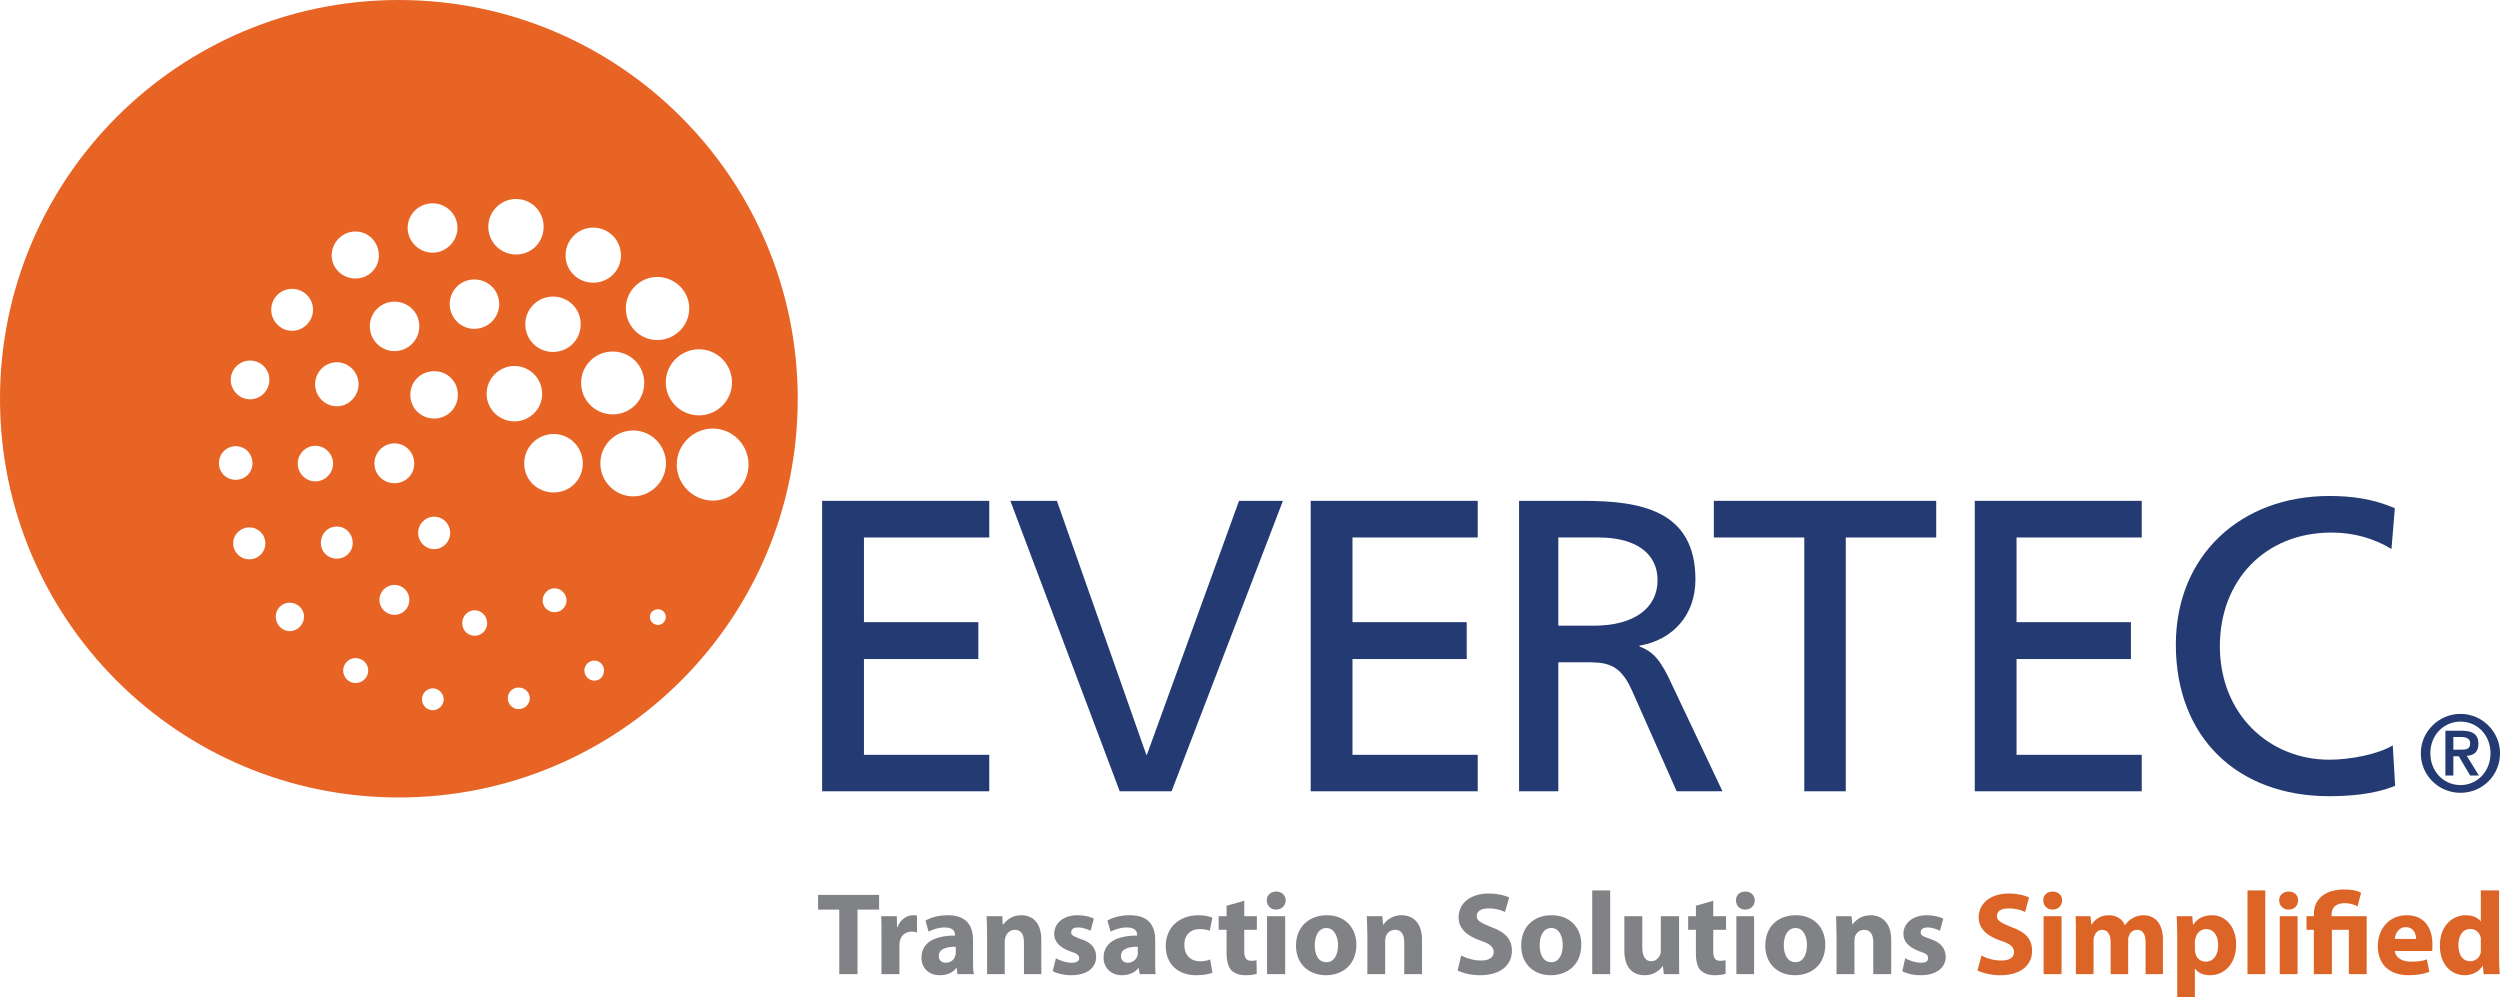 <?xml version="1.0" encoding="UTF-8"?>
<svg xmlns="http://www.w3.org/2000/svg" xmlns:xlink="http://www.w3.org/1999/xlink" width="366.65pt" height="146.28pt" viewBox="0 0 366.65 146.28" version="1.1">
<defs>
<clipPath id="clip1">
  <path d="M 355 104 L 366.648 104 L 366.648 117 L 355 117 Z M 355 104 "/>
</clipPath>
<clipPath id="clip2">
  <path d="M 319 134 L 328 134 L 328 146.281 L 319 146.281 Z M 319 134 "/>
</clipPath>
<clipPath id="clip3">
  <path d="M 357 130 L 366.648 130 L 366.648 144 L 357 144 Z M 357 130 "/>
</clipPath>
</defs>
<g id="surface1">
<path style=" stroke:none;fill-rule:nonzero;fill:rgb(14.099%,22.699%,44.699%);fill-opacity:1;" d="M 120.574 73.453 L 145.086 73.453 L 145.086 78.828 L 126.707 78.828 L 126.707 91.246 L 143.484 91.246 L 143.484 96.656 L 126.707 96.656 L 126.707 110.703 L 145.086 110.703 L 145.086 116.051 L 120.574 116.051 L 120.574 73.453 "/>
<path style=" stroke:none;fill-rule:nonzero;fill:rgb(14.099%,22.699%,44.699%);fill-opacity:1;" d="M 192.227 73.453 L 216.723 73.453 L 216.723 78.828 L 198.355 78.828 L 198.355 91.246 L 215.109 91.246 L 215.109 96.656 L 198.355 96.656 L 198.355 110.703 L 216.723 110.703 L 216.723 116.051 L 192.227 116.051 L 192.227 73.453 "/>
<path style=" stroke:none;fill-rule:nonzero;fill:rgb(14.099%,22.699%,44.699%);fill-opacity:1;" d="M 289.621 73.453 L 314.109 73.453 L 314.109 78.828 L 295.746 78.828 L 295.746 91.246 L 312.523 91.246 L 312.523 96.656 L 295.746 96.656 L 295.746 110.703 L 314.109 110.703 L 314.109 116.051 L 289.621 116.051 L 289.621 73.453 "/>
<path style=" stroke:none;fill-rule:nonzero;fill:rgb(14.099%,22.699%,44.699%);fill-opacity:1;" d="M 171.824 116.051 L 164.219 116.051 L 148.18 73.453 L 155.004 73.453 L 168.121 110.703 L 168.203 110.703 L 181.715 73.453 L 188.152 73.453 L 171.824 116.051 "/>
<path style=" stroke:none;fill-rule:nonzero;fill:rgb(14.099%,22.699%,44.699%);fill-opacity:1;" d="M 222.785 73.453 L 232.121 73.453 C 240.594 73.453 248.652 74.816 248.652 84.996 C 248.652 90.172 245.383 93.84 240.449 94.695 L 240.449 94.809 C 242.281 95.523 243.227 96.469 244.582 99.086 L 252.621 116.051 L 245.902 116.051 L 239.359 101.301 C 237.512 97.125 235.449 97.125 232.203 97.125 L 228.543 97.125 L 228.543 116.051 L 222.785 116.051 Z M 228.543 91.762 L 233.766 91.762 C 239.59 91.762 243.098 89.23 243.098 85.082 C 243.098 81.273 240.074 78.828 234.445 78.828 L 228.543 78.828 L 228.543 91.762 "/>
<path style=" stroke:none;fill-rule:nonzero;fill:rgb(14.099%,22.699%,44.699%);fill-opacity:1;" d="M 264.617 78.828 L 251.352 78.828 L 251.352 73.453 L 283.965 73.453 L 283.965 78.828 L 270.703 78.828 L 270.703 116.051 L 264.617 116.051 L 264.617 78.828 "/>
<path style=" stroke:none;fill-rule:nonzero;fill:rgb(14.099%,22.699%,44.699%);fill-opacity:1;" d="M 350.734 80.516 C 348.043 78.887 345.062 78.105 341.938 78.105 C 332.125 78.105 325.566 85.184 325.566 94.766 C 325.566 104.715 332.762 111.418 341.629 111.418 C 344.695 111.418 348.801 110.617 350.922 109.309 L 351.273 115.242 C 348.043 116.582 344.074 116.77 341.605 116.77 C 328.078 116.77 319.109 108.086 319.109 94.559 C 319.109 81.438 328.633 72.738 341.629 72.738 C 344.945 72.738 348.172 73.188 351.227 74.543 L 350.734 80.516 "/>
<g clip-path="url(#clip1)" clip-rule="nonzero">
<path style=" stroke:none;fill-rule:nonzero;fill:rgb(14.099%,22.699%,44.699%);fill-opacity:1;" d="M 359.809 109.945 L 360.922 109.945 C 361.637 109.945 362.277 109.918 362.277 108.992 C 362.277 108.258 361.578 108.086 360.922 108.086 L 359.809 108.086 Z M 358.641 107.168 L 361.059 107.168 C 362.645 107.168 363.484 107.723 363.484 109.078 C 363.484 110.25 362.875 110.785 361.781 110.848 L 363.555 113.742 L 362.277 113.742 L 360.605 110.91 L 359.809 110.91 L 359.809 113.742 L 358.641 113.742 Z M 365.258 110.473 C 365.258 107.781 363.281 105.828 360.855 105.828 C 358.426 105.828 356.434 107.781 356.434 110.473 C 356.434 113.172 358.426 115.141 360.855 115.141 C 363.281 115.141 365.258 113.172 365.258 110.473 Z M 355.035 110.473 C 355.035 107.328 357.652 104.695 360.855 104.695 C 364.047 104.695 366.656 107.328 366.656 110.473 C 366.656 113.727 364.047 116.273 360.855 116.273 C 357.652 116.273 355.035 113.727 355.035 110.473 "/>
</g>
<path style=" stroke:none;fill-rule:nonzero;fill:rgb(90.599%,39.2%,14.499%);fill-opacity:1;" d="M 104.535 73.418 C 101.656 73.418 99.254 71.027 99.254 68.133 C 99.254 65.234 101.656 62.852 104.535 62.852 C 107.441 62.852 109.781 65.234 109.781 68.133 C 109.781 71.027 107.441 73.418 104.535 73.418 Z M 97.645 56.078 C 97.645 53.402 99.852 51.227 102.523 51.227 C 105.172 51.227 107.355 53.402 107.355 56.078 C 107.355 58.773 105.172 60.918 102.523 60.918 C 99.852 60.918 97.645 58.773 97.645 56.078 Z M 92.859 72.797 C 90.199 72.797 88.047 70.602 88.047 67.969 C 88.047 65.293 90.199 63.133 92.859 63.133 C 95.508 63.133 97.668 65.293 97.668 67.969 C 97.668 70.602 95.508 72.797 92.859 72.797 Z M 96.52 91.656 C 95.855 91.656 95.32 91.145 95.32 90.461 C 95.32 89.824 95.855 89.355 96.52 89.355 C 97.117 89.355 97.645 89.824 97.645 90.461 C 97.645 91.145 97.117 91.656 96.52 91.656 Z M 87.16 99.824 C 86.375 99.824 85.703 99.164 85.703 98.316 C 85.703 97.559 86.375 96.879 87.16 96.879 C 88.004 96.879 88.582 97.559 88.582 98.316 C 88.582 99.164 88.004 99.824 87.16 99.824 Z M 81.215 72.227 C 78.789 72.227 76.879 70.355 76.879 67.969 C 76.879 65.598 78.789 63.652 81.215 63.652 C 83.582 63.652 85.473 65.598 85.473 67.969 C 85.473 70.355 83.582 72.227 81.215 72.227 Z M 81.316 89.785 C 80.371 89.785 79.586 89.023 79.586 88.062 C 79.586 87.117 80.371 86.273 81.316 86.273 C 82.305 86.273 83.086 87.117 83.086 88.062 C 83.086 89.023 82.305 89.785 81.316 89.785 Z M 76.051 104 C 75.191 104 74.469 103.273 74.469 102.414 C 74.469 101.512 75.191 100.832 76.051 100.832 C 76.98 100.832 77.695 101.512 77.695 102.414 C 77.695 103.273 76.98 104 76.051 104 Z M 71.367 57.766 C 71.367 55.508 73.215 53.676 75.441 53.676 C 77.695 53.676 79.512 55.508 79.512 57.766 C 79.512 59.988 77.695 61.797 75.441 61.797 C 73.215 61.797 71.367 59.988 71.367 57.766 Z M 69.641 93.242 C 68.59 93.242 67.789 92.441 67.789 91.391 C 67.789 90.363 68.59 89.5 69.641 89.5 C 70.602 89.5 71.445 90.363 71.445 91.391 C 71.445 92.441 70.602 93.242 69.641 93.242 Z M 63.676 61.383 C 61.719 61.383 60.176 59.844 60.176 57.895 C 60.176 55.961 61.719 54.438 63.676 54.438 C 65.625 54.438 67.152 55.961 67.152 57.895 C 67.152 59.844 65.625 61.383 63.676 61.383 Z M 63.676 80.535 C 62.383 80.535 61.328 79.461 61.328 78.164 C 61.328 76.828 62.383 75.781 63.676 75.781 C 64.973 75.781 66.02 76.828 66.02 78.164 C 66.02 79.461 64.973 80.535 63.676 80.535 Z M 63.488 104.16 C 62.562 104.16 61.887 103.418 61.887 102.574 C 61.887 101.691 62.562 100.953 63.488 100.953 C 64.332 100.953 65.074 101.691 65.074 102.574 C 65.074 103.418 64.332 104.16 63.488 104.16 Z M 57.852 70.867 C 56.25 70.867 54.91 69.613 54.91 67.969 C 54.91 66.344 56.25 65.023 57.852 65.023 C 59.477 65.023 60.754 66.344 60.754 67.969 C 60.754 69.613 59.477 70.867 57.852 70.867 Z M 57.852 90.172 C 56.641 90.172 55.652 89.23 55.652 87.977 C 55.652 86.762 56.641 85.781 57.852 85.781 C 59.07 85.781 60.031 86.762 60.031 87.977 C 60.031 89.23 59.07 90.172 57.852 90.172 Z M 57.852 44.238 C 59.871 44.238 61.496 45.816 61.496 47.852 C 61.496 49.871 59.871 51.496 57.852 51.496 C 55.883 51.496 54.238 49.871 54.238 47.852 C 54.238 45.816 55.883 44.238 57.852 44.238 Z M 52.137 100.176 C 51.148 100.176 50.328 99.348 50.328 98.316 C 50.328 97.355 51.148 96.508 52.137 96.508 C 53.184 96.508 54.008 97.355 54.008 98.316 C 54.008 99.348 53.184 100.176 52.137 100.176 Z M 47.059 79.629 C 47.059 78.266 48.09 77.219 49.402 77.219 C 50.695 77.219 51.727 78.266 51.727 79.629 C 51.727 80.941 50.695 81.93 49.402 81.93 C 48.09 81.93 47.059 80.941 47.059 79.629 Z M 43.668 67.988 C 43.668 66.57 44.816 65.379 46.258 65.379 C 47.672 65.379 48.848 66.57 48.848 67.988 C 48.848 69.41 47.672 70.602 46.258 70.602 C 44.816 70.602 43.668 69.41 43.668 67.988 Z M 42.484 92.559 C 41.344 92.559 40.441 91.598 40.441 90.422 C 40.441 89.312 41.344 88.387 42.484 88.387 C 43.645 88.387 44.59 89.312 44.59 90.422 C 44.59 91.598 43.645 92.559 42.484 92.559 Z M 42.836 42.367 C 44.527 42.367 45.91 43.703 45.91 45.434 C 45.91 47.094 44.527 48.516 42.836 48.516 C 41.148 48.516 39.777 47.094 39.777 45.434 C 39.777 43.703 41.148 42.367 42.836 42.367 Z M 36.668 58.566 C 35.133 58.566 33.84 57.273 33.84 55.688 C 33.84 54.145 35.133 52.879 36.668 52.879 C 38.25 52.879 39.504 54.145 39.504 55.688 C 39.504 57.273 38.25 58.566 36.668 58.566 Z M 36.582 82.031 C 35.262 82.031 34.199 80.984 34.199 79.691 C 34.199 78.395 35.262 77.348 36.582 77.348 C 37.867 77.348 38.918 78.395 38.918 79.691 C 38.918 80.984 37.867 82.031 36.582 82.031 Z M 32.109 67.93 C 32.109 66.547 33.191 65.438 34.57 65.438 C 35.961 65.438 37.027 66.547 37.027 67.93 C 37.027 69.309 35.961 70.371 34.57 70.371 C 33.191 70.371 32.109 69.309 32.109 67.93 Z M 49.402 53.125 C 51.148 53.125 52.586 54.598 52.586 56.352 C 52.586 58.117 51.148 59.582 49.402 59.582 C 47.629 59.582 46.215 58.117 46.215 56.352 C 46.215 54.598 47.629 53.125 49.402 53.125 Z M 52.117 33.953 C 54.051 33.953 55.566 35.516 55.566 37.473 C 55.566 39.359 54.051 40.844 52.117 40.844 C 50.242 40.844 48.645 39.359 48.645 37.473 C 48.645 35.516 50.242 33.953 52.117 33.953 Z M 63.445 29.82 C 65.422 29.82 67.094 31.402 67.094 33.422 C 67.094 35.391 65.422 37.059 63.445 37.059 C 61.438 37.059 59.785 35.391 59.785 33.422 C 59.785 31.402 61.438 29.82 63.445 29.82 Z M 73.215 44.59 C 73.215 46.598 71.574 48.227 69.555 48.227 C 67.562 48.227 65.957 46.598 65.957 44.59 C 65.957 42.57 67.562 40.988 69.555 40.988 C 71.574 40.988 73.215 42.57 73.215 44.59 Z M 75.688 29.184 C 77.969 29.184 79.73 31.012 79.73 33.254 C 79.73 35.535 77.969 37.324 75.688 37.324 C 73.445 37.324 71.613 35.535 71.613 33.254 C 71.613 31.012 73.445 29.184 75.688 29.184 Z M 85.168 47.547 C 85.168 49.828 83.379 51.617 81.094 51.617 C 78.871 51.617 77.039 49.828 77.039 47.547 C 77.039 45.301 78.871 43.496 81.094 43.496 C 83.379 43.496 85.168 45.301 85.168 47.547 Z M 87.016 33.379 C 89.254 33.379 91.07 35.211 91.07 37.473 C 91.07 39.676 89.254 41.461 87.016 41.461 C 84.75 41.461 82.945 39.676 82.945 37.473 C 82.945 35.211 84.75 33.379 87.016 33.379 Z M 94.484 56.141 C 94.484 58.738 92.441 60.773 89.852 60.773 C 87.324 60.773 85.227 58.738 85.227 56.141 C 85.227 53.594 87.324 51.555 89.852 51.555 C 92.441 51.555 94.484 53.594 94.484 56.141 Z M 96.41 40.621 C 98.965 40.621 101.086 42.691 101.086 45.223 C 101.086 47.793 98.965 49.871 96.41 49.871 C 93.848 49.871 91.785 47.793 91.785 45.223 C 91.785 42.691 93.848 40.621 96.41 40.621 Z M 58.473 0 C 26.199 0 0 26.203 0 58.504 C 0 90.816 26.199 116.957 58.473 116.957 C 90.82 116.957 116.996 90.816 116.996 58.504 C 116.996 26.203 90.82 0 58.473 0 "/>
<path style=" stroke:none;fill-rule:nonzero;fill:rgb(50.2%,50.999%,52.199%);fill-opacity:1;" d="M 123.086 133.402 L 119.98 133.402 L 119.98 131.246 L 128.93 131.246 L 128.93 133.402 L 125.762 133.402 L 125.762 142.867 L 123.086 142.867 L 123.086 133.402 "/>
<path style=" stroke:none;fill-rule:nonzero;fill:rgb(50.2%,50.999%,52.199%);fill-opacity:1;" d="M 129.277 137.195 C 129.277 135.977 129.277 135.156 129.238 134.371 L 131.52 134.371 L 131.562 135.977 L 131.637 135.977 C 132.027 134.781 133.105 134.227 133.906 134.227 C 134.168 134.227 134.297 134.227 134.484 134.27 L 134.484 136.758 C 134.297 136.695 134.047 136.629 133.742 136.629 C 132.797 136.629 132.156 137.195 131.969 138.012 C 131.93 138.156 131.91 138.387 131.91 138.605 L 131.91 142.867 L 129.277 142.867 L 129.277 137.195 "/>
<path style=" stroke:none;fill-rule:nonzero;fill:rgb(50.2%,50.999%,52.199%);fill-opacity:1;" d="M 140.172 138.852 C 138.758 138.836 137.684 139.188 137.684 140.191 C 137.684 140.871 138.121 141.195 138.715 141.195 C 139.398 141.195 139.926 140.77 140.07 140.25 C 140.129 140.129 140.172 139.984 140.172 139.824 Z M 142.703 140.77 C 142.703 141.613 142.703 142.371 142.832 142.867 L 140.418 142.867 L 140.301 141.98 L 140.238 141.98 C 139.703 142.68 138.859 143.027 137.812 143.027 C 136.102 143.027 135.141 141.836 135.141 140.477 C 135.141 138.215 137.074 137.211 140.055 137.211 L 140.055 137.105 C 140.055 136.629 139.824 136.02 138.527 136.02 C 137.684 136.02 136.766 136.309 136.188 136.629 L 135.734 135.016 C 136.305 134.664 137.438 134.227 139.023 134.227 C 141.801 134.227 142.703 135.828 142.703 137.848 L 142.703 140.77 "/>
<path style=" stroke:none;fill-rule:nonzero;fill:rgb(50.2%,50.999%,52.199%);fill-opacity:1;" d="M 144.766 137.105 C 144.766 136.02 144.738 135.156 144.695 134.371 L 147.004 134.371 L 147.062 135.578 L 147.164 135.578 C 147.5 135.055 148.383 134.227 149.754 134.227 C 151.465 134.227 152.719 135.336 152.719 137.82 L 152.719 142.867 L 150.172 142.867 L 150.172 138.199 C 150.172 137.105 149.797 136.367 148.836 136.367 C 148.109 136.367 147.684 136.859 147.5 137.34 C 147.438 137.5 147.352 137.766 147.352 138.012 L 147.352 142.867 L 144.766 142.867 L 144.766 137.105 "/>
<path style=" stroke:none;fill-rule:nonzero;fill:rgb(50.2%,50.999%,52.199%);fill-opacity:1;" d="M 154.859 140.539 C 155.309 140.828 156.355 141.195 157.098 141.195 C 157.906 141.195 158.273 140.977 158.273 140.52 C 158.273 140.086 157.941 139.824 156.977 139.535 C 155.25 138.91 154.609 138.012 154.609 136.977 C 154.609 135.402 155.93 134.227 158.027 134.227 C 159.055 134.227 159.898 134.457 160.426 134.723 L 159.941 136.512 C 159.551 136.309 158.852 136.02 158.109 136.02 C 157.445 136.02 157.098 136.262 157.098 136.758 C 157.098 137.148 157.445 137.34 158.461 137.703 C 160.105 138.215 160.742 139.082 160.762 140.316 C 160.762 141.859 159.527 143.027 157.098 143.027 C 156.031 143.027 155.027 142.777 154.387 142.43 L 154.859 140.539 "/>
<path style=" stroke:none;fill-rule:nonzero;fill:rgb(50.2%,50.999%,52.199%);fill-opacity:1;" d="M 166.867 138.852 C 165.469 138.836 164.398 139.188 164.398 140.191 C 164.398 140.871 164.832 141.195 165.41 141.195 C 166.086 141.195 166.602 140.77 166.789 140.25 C 166.848 140.129 166.867 139.984 166.867 139.824 Z M 169.422 140.77 C 169.422 141.613 169.422 142.371 169.48 142.867 L 167.156 142.867 L 166.992 141.98 L 166.953 141.98 C 166.398 142.68 165.512 143.027 164.543 143.027 C 162.855 143.027 161.848 141.836 161.848 140.477 C 161.848 138.215 163.785 137.211 166.766 137.211 L 166.766 137.105 C 166.766 136.629 166.516 136.02 165.242 136.02 C 164.398 136.02 163.477 136.309 162.883 136.629 L 162.406 135.016 C 162.984 134.664 164.133 134.227 165.699 134.227 C 168.512 134.227 169.422 135.828 169.422 137.848 L 169.422 140.77 "/>
<path style=" stroke:none;fill-rule:nonzero;fill:rgb(50.2%,50.999%,52.199%);fill-opacity:1;" d="M 177.812 142.66 C 177.336 142.867 176.449 143.027 175.441 143.027 C 172.75 143.027 170.965 141.383 170.965 138.734 C 170.965 136.262 172.684 134.227 175.836 134.227 C 176.477 134.227 177.273 134.371 177.812 134.578 L 177.418 136.512 C 177.086 136.367 176.637 136.262 175.938 136.262 C 174.539 136.262 173.656 137.211 173.699 138.605 C 173.699 140.172 174.719 140.988 175.98 140.988 C 176.594 140.988 177.086 140.871 177.48 140.703 L 177.812 142.66 "/>
<path style=" stroke:none;fill-rule:nonzero;fill:rgb(50.2%,50.999%,52.199%);fill-opacity:1;" d="M 182.48 132.105 L 182.48 134.371 L 184.328 134.371 L 184.328 136.367 L 182.48 136.367 L 182.48 139.449 C 182.48 140.438 182.742 140.914 183.504 140.914 C 183.879 140.914 184.023 140.871 184.285 140.828 L 184.309 142.805 C 183.961 142.969 183.297 143.027 182.582 143.027 C 181.715 143.027 181.039 142.723 180.605 142.328 C 180.156 141.836 179.891 140.988 179.891 139.824 L 179.891 136.367 L 178.73 136.367 L 178.73 134.371 L 179.891 134.371 L 179.891 132.832 L 182.48 132.105 "/>
<path style=" stroke:none;fill-rule:nonzero;fill:rgb(50.2%,50.999%,52.199%);fill-opacity:1;" d="M 185.824 142.867 L 185.824 134.371 L 188.484 134.371 L 188.484 142.867 Z M 188.562 132.031 C 188.562 132.789 187.988 133.402 187.148 133.402 C 186.348 133.402 185.766 132.789 185.785 132.031 C 185.766 131.309 186.348 130.754 187.164 130.754 C 187.988 130.754 188.547 131.309 188.562 132.031 "/>
<path style=" stroke:none;fill-rule:nonzero;fill:rgb(50.2%,50.999%,52.199%);fill-opacity:1;" d="M 192.82 138.605 C 192.82 140.086 193.371 141.117 194.531 141.117 C 195.598 141.117 196.234 140.148 196.234 138.605 C 196.234 137.398 195.699 136.102 194.531 136.102 C 193.297 136.102 192.82 137.414 192.82 138.605 Z M 198.926 138.504 C 198.926 141.652 196.73 143.027 194.465 143.027 C 192 143.027 190.07 141.426 190.07 138.691 C 190.07 135.977 191.934 134.227 194.633 134.227 C 197.18 134.227 198.926 136.02 198.926 138.504 "/>
<path style=" stroke:none;fill-rule:nonzero;fill:rgb(50.2%,50.999%,52.199%);fill-opacity:1;" d="M 200.535 137.105 C 200.535 136.02 200.469 135.156 200.453 134.371 L 202.734 134.371 L 202.836 135.578 L 202.938 135.578 C 203.246 135.055 204.133 134.227 205.527 134.227 C 207.238 134.227 208.551 135.336 208.551 137.82 L 208.551 142.867 L 205.945 142.867 L 205.945 138.199 C 205.945 137.105 205.555 136.367 204.625 136.367 C 203.84 136.367 203.414 136.859 203.246 137.34 C 203.188 137.5 203.145 137.766 203.145 138.012 L 203.145 142.867 L 200.535 142.867 L 200.535 137.105 "/>
<path style=" stroke:none;fill-rule:nonzero;fill:rgb(50.2%,50.999%,52.199%);fill-opacity:1;" d="M 214.293 140.148 C 215.051 140.52 216.098 140.871 217.215 140.871 C 218.422 140.871 219.062 140.395 219.062 139.637 C 219.062 138.852 218.508 138.418 217.129 137.949 C 215.195 137.27 213.918 136.246 213.918 134.535 C 213.918 132.523 215.586 131.043 218.336 131.043 C 219.641 131.043 220.605 131.309 221.328 131.609 L 220.73 133.75 C 220.254 133.527 219.43 133.227 218.262 133.227 C 217.129 133.227 216.574 133.691 216.574 134.348 C 216.574 135.055 217.23 135.359 218.73 135.977 C 220.766 136.695 221.738 137.766 221.738 139.449 C 221.738 141.383 220.254 143.027 217.07 143.027 C 215.707 143.027 214.414 142.68 213.773 142.328 L 214.293 140.148 "/>
<path style=" stroke:none;fill-rule:nonzero;fill:rgb(50.2%,50.999%,52.199%);fill-opacity:1;" d="M 225.809 138.605 C 225.809 140.086 226.379 141.117 227.535 141.117 C 228.543 141.117 229.195 140.148 229.195 138.605 C 229.195 137.398 228.703 136.102 227.535 136.102 C 226.242 136.102 225.809 137.414 225.809 138.605 Z M 231.914 138.504 C 231.914 141.652 229.715 143.027 227.438 143.027 C 225.008 143.027 223.094 141.426 223.094 138.691 C 223.094 135.977 224.863 134.227 227.582 134.227 C 230.211 134.227 231.914 136.02 231.914 138.504 "/>
<path style=" stroke:none;fill-rule:nonzero;fill:rgb(50.2%,50.999%,52.199%);fill-opacity:1;" d="M 233.516 130.59 L 236.148 130.59 L 236.148 142.867 L 233.516 142.867 L 233.516 130.59 "/>
<path style=" stroke:none;fill-rule:nonzero;fill:rgb(50.2%,50.999%,52.199%);fill-opacity:1;" d="M 246.25 140.148 C 246.25 141.238 246.266 142.125 246.266 142.867 L 244.012 142.867 L 243.883 141.672 L 243.867 141.672 C 243.492 142.18 242.691 143.027 241.207 143.027 C 239.48 143.027 238.227 141.961 238.227 139.391 L 238.227 134.371 L 240.859 134.371 L 240.859 138.91 C 240.859 140.172 241.25 140.977 242.18 140.977 C 242.895 140.977 243.285 140.438 243.492 140 C 243.559 139.824 243.574 139.68 243.574 139.449 L 243.574 134.371 L 246.25 134.371 L 246.25 140.148 "/>
<path style=" stroke:none;fill-rule:nonzero;fill:rgb(50.2%,50.999%,52.199%);fill-opacity:1;" d="M 251.266 132.105 L 251.266 134.371 L 253.141 134.371 L 253.141 136.367 L 251.266 136.367 L 251.266 139.449 C 251.266 140.438 251.488 140.914 252.297 140.914 C 252.664 140.914 252.809 140.871 253.074 140.828 L 253.074 142.805 C 252.707 142.969 252.066 143.027 251.371 143.027 C 250.543 143.027 249.871 142.723 249.418 142.328 C 248.941 141.836 248.723 140.988 248.723 139.824 L 248.723 136.367 L 247.586 136.367 L 247.586 134.371 L 248.723 134.371 L 248.723 132.832 L 251.266 132.105 "/>
<path style=" stroke:none;fill-rule:nonzero;fill:rgb(50.2%,50.999%,52.199%);fill-opacity:1;" d="M 254.656 142.867 L 254.656 134.371 L 257.254 134.371 L 257.254 142.867 Z M 257.359 132.031 C 257.359 132.789 256.797 133.402 255.953 133.402 C 255.109 133.402 254.598 132.789 254.598 132.031 C 254.598 131.309 255.109 130.754 255.977 130.754 C 256.797 130.754 257.332 131.309 257.359 132.031 "/>
<path style=" stroke:none;fill-rule:nonzero;fill:rgb(50.2%,50.999%,52.199%);fill-opacity:1;" d="M 261.609 138.605 C 261.609 140.086 262.203 141.117 263.336 141.117 C 264.367 141.117 265.008 140.148 265.008 138.605 C 265.008 137.398 264.527 136.102 263.336 136.102 C 262.086 136.102 261.609 137.414 261.609 138.605 Z M 267.695 138.504 C 267.695 141.652 265.516 143.027 263.262 143.027 C 260.789 143.027 258.898 141.426 258.898 138.691 C 258.898 135.977 260.645 134.227 263.395 134.227 C 265.996 134.227 267.695 136.02 267.695 138.504 "/>
<path style=" stroke:none;fill-rule:nonzero;fill:rgb(50.2%,50.999%,52.199%);fill-opacity:1;" d="M 269.344 137.105 C 269.344 136.02 269.281 135.156 269.281 134.371 L 271.547 134.371 L 271.668 135.578 L 271.711 135.578 C 272.059 135.055 272.902 134.227 274.316 134.227 C 276.004 134.227 277.363 135.336 277.363 137.82 L 277.363 142.867 L 274.734 142.867 L 274.734 138.199 C 274.734 137.105 274.34 136.367 273.395 136.367 C 272.672 136.367 272.246 136.859 272.059 137.34 C 272 137.5 271.973 137.766 271.973 138.012 L 271.973 142.867 L 269.344 142.867 L 269.344 137.105 "/>
<path style=" stroke:none;fill-rule:nonzero;fill:rgb(50.2%,50.999%,52.199%);fill-opacity:1;" d="M 279.418 140.539 C 279.914 140.828 280.902 141.195 281.684 141.195 C 282.465 141.195 282.773 140.977 282.773 140.52 C 282.773 140.086 282.543 139.824 281.539 139.535 C 279.836 138.91 279.152 138.012 279.152 136.977 C 279.152 135.402 280.508 134.227 282.602 134.227 C 283.574 134.227 284.461 134.457 284.996 134.723 L 284.52 136.512 C 284.129 136.309 283.414 136.02 282.715 136.02 C 282.051 136.02 281.684 136.262 281.684 136.758 C 281.684 137.148 281.988 137.34 283.098 137.703 C 284.641 138.215 285.32 139.082 285.363 140.316 C 285.363 141.859 284.07 143.027 281.684 143.027 C 280.551 143.027 279.605 142.777 278.992 142.43 L 279.418 140.539 "/>
<path style=" stroke:none;fill-rule:nonzero;fill:rgb(86.699%,39.2%,15.3%);fill-opacity:1;" d="M 290.609 140.148 C 291.281 140.52 292.371 140.871 293.504 140.871 C 294.742 140.871 295.379 140.395 295.379 139.637 C 295.379 138.852 294.801 138.418 293.387 137.949 C 291.453 137.27 290.191 136.246 290.191 134.535 C 290.191 132.523 291.902 131.043 294.613 131.043 C 295.914 131.043 296.879 131.309 297.578 131.609 L 297.008 133.75 C 296.531 133.527 295.703 133.227 294.555 133.227 C 293.402 133.227 292.867 133.691 292.867 134.348 C 292.867 135.055 293.531 135.359 295.004 135.977 C 297.109 136.695 298.027 137.766 298.027 139.449 C 298.027 141.383 296.57 143.027 293.344 143.027 C 292.051 143.027 290.668 142.68 290.012 142.328 L 290.609 140.148 "/>
<path style=" stroke:none;fill-rule:nonzero;fill:rgb(86.699%,39.2%,15.3%);fill-opacity:1;" d="M 299.715 142.867 L 299.715 134.371 L 302.348 134.371 L 302.348 142.867 Z M 302.434 132.031 C 302.434 132.789 301.879 133.402 301.012 133.402 C 300.211 133.402 299.641 132.789 299.672 132.031 C 299.641 131.309 300.211 130.754 301.035 130.754 C 301.879 130.754 302.434 131.309 302.434 132.031 "/>
<path style=" stroke:none;fill-rule:nonzero;fill:rgb(86.699%,39.2%,15.3%);fill-opacity:1;" d="M 304.449 137.105 C 304.449 136.02 304.449 135.156 304.41 134.371 L 306.59 134.371 L 306.711 135.578 L 306.766 135.578 C 307.16 135.016 307.84 134.227 309.297 134.227 C 310.43 134.227 311.273 134.805 311.621 135.668 L 311.664 135.668 C 311.973 135.23 312.363 134.867 312.758 134.664 C 313.234 134.371 313.762 134.227 314.34 134.227 C 315.984 134.227 317.219 135.336 317.219 137.848 L 317.219 142.867 L 314.672 142.867 L 314.672 138.215 C 314.672 137.023 314.281 136.367 313.41 136.367 C 312.84 136.367 312.363 136.758 312.246 137.25 C 312.117 137.438 312.117 137.703 312.117 137.891 L 312.117 142.867 L 309.547 142.867 L 309.547 138.137 C 309.547 137.09 309.117 136.367 308.309 136.367 C 307.652 136.367 307.305 136.859 307.16 137.27 C 307.039 137.473 307.039 137.746 307.039 137.934 L 307.039 142.867 L 304.449 142.867 L 304.449 137.105 "/>
<g clip-path="url(#clip2)" clip-rule="nonzero">
<path style=" stroke:none;fill-rule:nonzero;fill:rgb(86.699%,39.2%,15.3%);fill-opacity:1;" d="M 321.902 139.227 C 321.902 139.449 321.93 139.637 321.988 139.824 C 322.133 140.52 322.73 141.035 323.488 141.035 C 324.621 141.035 325.32 140.086 325.32 138.605 C 325.32 137.27 324.703 136.262 323.531 136.262 C 322.773 136.262 322.133 136.848 321.988 137.617 C 321.93 137.766 321.902 137.891 321.902 138.109 Z M 319.312 137.25 C 319.312 136.117 319.254 135.176 319.238 134.371 L 321.52 134.371 L 321.621 135.609 L 321.656 135.609 C 322.277 134.664 323.238 134.227 324.461 134.227 C 326.289 134.227 327.953 135.812 327.953 138.504 C 327.953 141.57 326.02 143.027 324.152 143.027 C 323.098 143.027 322.297 142.633 321.945 142.062 L 321.902 142.062 L 321.902 146.281 L 319.312 146.281 L 319.312 137.25 "/>
</g>
<path style=" stroke:none;fill-rule:nonzero;fill:rgb(86.699%,39.2%,15.3%);fill-opacity:1;" d="M 329.617 130.59 L 332.227 130.59 L 332.227 142.867 L 329.617 142.867 L 329.617 130.59 "/>
<path style=" stroke:none;fill-rule:nonzero;fill:rgb(86.699%,39.2%,15.3%);fill-opacity:1;" d="M 334.348 142.867 L 334.348 134.371 L 336.961 134.371 L 336.961 142.867 Z M 337.039 132.031 C 337.039 132.789 336.512 133.402 335.641 133.402 C 334.824 133.402 334.262 132.789 334.262 132.031 C 334.262 131.309 334.824 130.754 335.668 130.754 C 336.512 130.754 337.039 131.309 337.039 132.031 "/>
<path style=" stroke:none;fill-rule:nonzero;fill:rgb(86.699%,39.2%,15.3%);fill-opacity:1;" d="M 339.348 142.867 L 339.348 136.367 L 338.273 136.367 L 338.273 134.371 L 339.348 134.371 L 339.348 134.066 C 339.348 131.738 341.152 130.445 343.812 130.445 C 344.695 130.445 345.746 130.59 346.273 130.941 L 345.762 132.934 C 345.367 132.703 344.695 132.457 343.852 132.457 C 342.488 132.457 341.953 133.227 341.953 134.102 L 341.953 134.371 L 347.098 134.371 L 347.098 142.867 L 344.484 142.867 L 344.484 136.367 L 341.996 136.367 L 341.996 142.867 L 339.348 142.867 "/>
<path style=" stroke:none;fill-rule:nonzero;fill:rgb(86.699%,39.2%,15.3%);fill-opacity:1;" d="M 354.34 137.703 C 354.34 137.023 354.031 135.977 352.812 135.977 C 351.75 135.977 351.273 136.977 351.227 137.703 Z M 351.227 139.477 C 351.332 140.539 352.422 141.035 353.578 141.035 C 354.527 141.035 355.223 140.977 355.922 140.703 L 356.289 142.531 C 355.402 142.867 354.398 143.027 353.246 143.027 C 350.367 143.027 348.727 141.383 348.727 138.734 C 348.727 136.598 350.082 134.227 353 134.227 C 355.734 134.227 356.738 136.367 356.738 138.398 C 356.738 138.852 356.738 139.246 356.707 139.477 L 351.227 139.477 "/>
<g clip-path="url(#clip3)" clip-rule="nonzero">
<path style=" stroke:none;fill-rule:nonzero;fill:rgb(86.699%,39.2%,15.3%);fill-opacity:1;" d="M 363.836 138.012 C 363.836 137.82 363.836 137.645 363.836 137.559 C 363.691 136.848 363.18 136.246 362.32 136.246 C 361.129 136.246 360.547 137.27 360.547 138.605 C 360.547 140.086 361.203 140.977 362.293 140.977 C 363.059 140.977 363.676 140.438 363.836 139.68 C 363.836 139.512 363.836 139.328 363.836 139.082 Z M 366.512 130.59 L 366.512 140.352 C 366.512 141.277 366.555 142.27 366.613 142.867 L 364.254 142.867 L 364.125 141.613 C 363.555 142.559 362.539 143.027 361.477 143.027 C 359.414 143.027 357.832 141.336 357.832 138.734 C 357.812 135.828 359.602 134.227 361.637 134.227 C 362.668 134.227 363.469 134.617 363.836 135.156 L 363.836 130.59 L 366.512 130.59 "/>
</g>
</g>
</svg>
